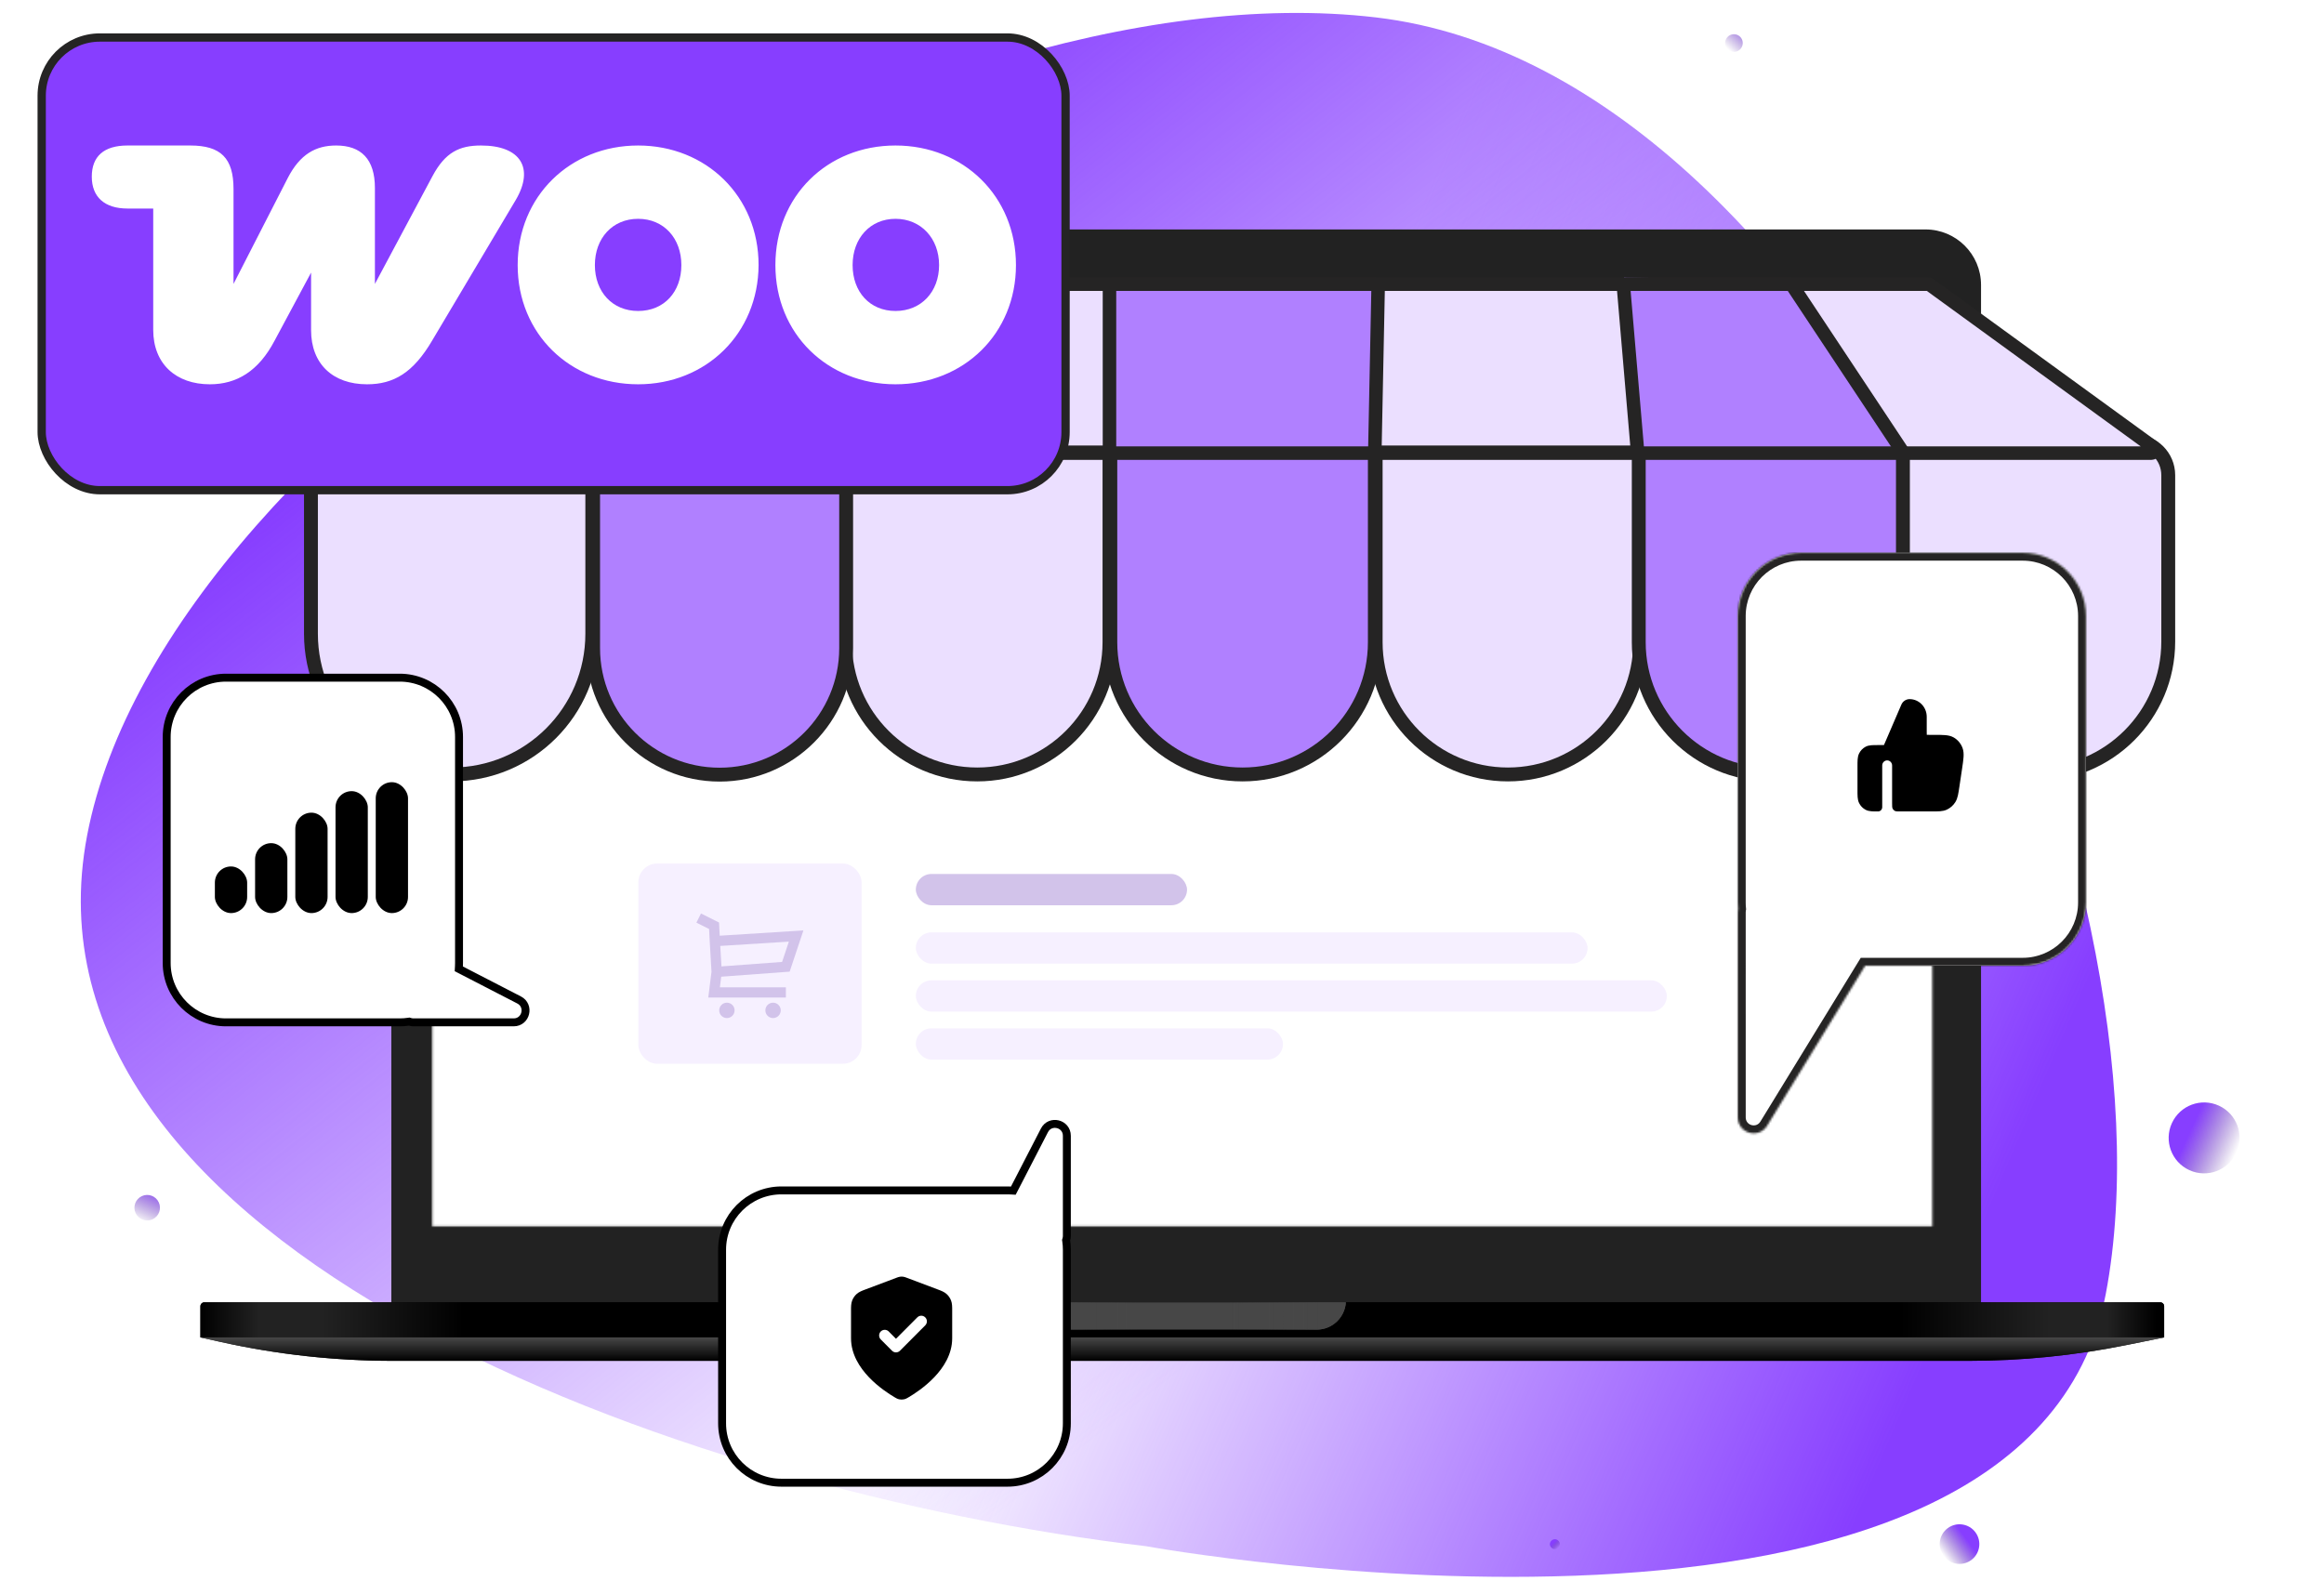 <svg width="1114" height="764" viewBox="0 0 1114 764" fill="none" xmlns="http://www.w3.org/2000/svg">
<path d="M659.585 8.354C435.658 -18.016 79.534 202.845 41.777 400.451C4.02 598.056 325.55 714.935 549.478 741.304C549.478 741.304 971.612 818.083 1009.37 620.478C1047.13 422.873 883.513 34.723 659.585 8.354Z" fill="url(#paint0_linear_3008_8186)"/>
<path d="M659.585 8.354C435.658 -18.016 79.534 202.845 41.777 400.451C4.02 598.056 325.55 714.935 549.478 741.304C549.478 741.304 971.612 818.083 1009.37 620.478C1047.13 422.873 883.513 34.723 659.585 8.354Z" fill="url(#paint1_linear_3008_8186)"/>
<mask id="mask0_3008_8186" style="mask-type:alpha" maskUnits="userSpaceOnUse" x="38" y="6" width="977" height="750">
<path d="M659.585 8.354C435.658 -18.016 79.534 202.845 41.777 400.451C4.02 598.056 325.55 714.935 549.478 741.304C549.478 741.304 971.612 818.084 1009.37 620.478C1047.13 422.873 883.513 34.723 659.585 8.354Z" fill="url(#paint2_linear_3008_8186)"/>
</mask>
<g mask="url(#mask0_3008_8186)">
<path d="M491.772 520.676C491.772 540.506 475.695 556.581 455.865 556.581C436.034 556.581 419.958 540.506 419.958 520.676V480.188C419.958 475.41 423.83 471.538 428.608 471.538H491.772V520.676Z" fill="#F45A27" stroke="#252424" stroke-width="3.543"/>
<path d="M623.783 522.662C623.783 541.307 608.669 556.421 590.024 556.421C571.38 556.421 556.266 541.307 556.266 522.662V471.376H623.783V522.662Z" fill="#F45A27" stroke="#252424" stroke-width="3.543"/>
<path d="M556.567 524.181C556.567 542.017 542.107 556.476 524.272 556.476C506.436 556.476 491.979 542.017 491.979 524.181V475.266H556.567V524.181Z" fill="#FEF5F2" stroke="#252424" stroke-width="3.543"/>
<path d="M691.108 522.812C691.108 541.463 675.988 556.581 657.337 556.581C638.687 556.581 623.567 541.463 623.567 522.812V471.538H691.108V522.812Z" fill="#FEF5F2" stroke="#252424" stroke-width="3.543"/>
<path d="M758.72 522.667C758.72 541.367 743.559 556.528 724.859 556.528C706.157 556.528 690.996 541.367 690.996 522.667V471.538H750.077C754.849 471.538 758.72 475.408 758.72 480.183V522.667Z" fill="#F45A27" stroke="#252424" stroke-width="3.543"/>
<path d="M560.195 430.815L556.985 474.765H623.98L620.889 430.815H560.195Z" fill="#F45A27"/>
<path d="M661.253 430.815H697.987L755.637 474.602H691.476L661.253 430.815Z" fill="#F45A27"/>
<path d="M660.87 430.245L692.88 475.669H623.344L619.826 429.558L660.87 430.245Z" fill="#FEF5F2"/>
<path d="M518.83 430.815H479.98L423.958 474.765H491.915L518.83 430.815Z" fill="#F45A27"/>
<path d="M518.346 430.815L491.329 473.495H555.911L559.316 430.815H518.346Z" fill="#FEF5F2"/>
<path fill-rule="evenodd" clip-rule="evenodd" d="M663.456 431.793H697.579L752.661 473.925H691.997L663.456 431.793ZM659.176 431.793H621.541L625.183 473.925H687.717L659.176 431.793ZM621.627 473.925L617.983 431.793H561.075L558.462 473.925H621.627ZM554.912 473.925L557.525 431.793H519.352L494.193 473.925H554.912ZM490.067 473.925L515.225 431.793H480.592L425.51 473.925H490.067ZM478.577 428.874C479.105 428.47 479.759 428.25 480.434 428.25H697.737C698.412 428.25 699.066 428.47 699.594 428.874L756.447 472.361C758.656 474.051 757.412 477.469 754.592 477.469H423.579C420.757 477.469 419.515 474.051 421.722 472.361L478.577 428.874Z" fill="#252424"/>
</g>
<g filter="url(#filter0_f_3008_8186)">
<ellipse cx="567.192" cy="638.834" rx="422.566" ry="4.676" fill="black" fill-opacity="0.6"/>
</g>
<path d="M187.583 136.623C187.583 121.92 199.502 110 214.206 110H922.979C937.682 110 949.602 121.92 949.602 136.623V624.304C949.602 626.404 947.899 628.107 945.799 628.107H191.386C189.286 628.107 187.583 626.404 187.583 624.304V136.623Z" fill="#222222"/>
<path d="M192.25 135.594C192.25 124.042 201.615 114.676 213.168 114.676H924.012C935.565 114.676 944.93 124.042 944.93 135.594V608.468H192.25V135.594Z" fill="#222222"/>
<mask id="mask1_3008_8186" style="mask-type:alpha" maskUnits="userSpaceOnUse" x="207" y="138" width="720" height="450">
<rect x="207.191" y="138.992" width="719.062" height="448.901" fill="white"/>
</mask>
<g mask="url(#mask1_3008_8186)">
<rect x="200.656" y="134.721" width="732.136" height="459.249" fill="white"/>
</g>
<path d="M96.066 626.267C96.066 625.217 96.917 624.365 97.967 624.365H1035.48C1036.53 624.365 1037.38 625.217 1037.38 626.267V641.199H96.066V626.267Z" fill="black"/>
<path d="M96.066 626.267C96.066 625.217 96.917 624.365 97.967 624.365H1035.48C1036.53 624.365 1037.38 625.217 1037.38 626.267V641.199H96.066V626.267Z" fill="url(#paint3_linear_3008_8186)"/>
<path d="M96.066 641.2H1037.38L1019.09 644.895C994.305 649.901 969.082 652.423 943.795 652.423H188.303C160.514 652.423 132.808 649.377 105.683 643.34L96.066 641.2Z" fill="#222222"/>
<path d="M96.066 641.2H1037.38L1019.09 644.895C994.305 649.901 969.082 652.423 943.795 652.423H188.303C160.514 652.423 132.808 649.377 105.683 643.34L96.066 641.2Z" fill="url(#paint4_linear_3008_8186)"/>
<path fill-rule="evenodd" clip-rule="evenodd" d="M489.246 624.365C489.726 631.677 495.8 637.458 503.223 637.458H631.16C638.582 637.458 644.656 631.677 645.137 624.365H489.246Z" fill="#474747"/>
<path fill-rule="evenodd" clip-rule="evenodd" d="M489.246 624.365C489.726 631.677 495.8 637.458 503.223 637.458H631.16C638.582 637.458 644.656 631.677 645.137 624.365H489.246Z" fill="url(#paint5_linear_3008_8186)"/>
<rect x="306" y="414" width="107" height="96" rx="9" fill="#F6F0FF"/>
<path fill-rule="evenodd" clip-rule="evenodd" d="M333.817 442.345L339.908 445.39L340.205 451.331L340.206 451.351L341.054 465.877L339.507 478.25H376.708V473.333H345.076L345.71 468.261L378.523 465.831L385.111 446.067L344.991 448.598L344.675 442.277L336.016 437.947L333.817 442.345ZM374.894 461.169L345.83 463.322L345.257 453.508L378.139 451.433L374.894 461.169Z" fill="#D2C3EA"/>
<path d="M352.125 484.396C352.125 486.432 350.474 488.083 348.437 488.083C346.401 488.083 344.75 486.432 344.75 484.396C344.75 482.359 346.401 480.708 348.437 480.708C350.474 480.708 352.125 482.359 352.125 484.396Z" fill="#D2C3EA"/>
<path d="M374.25 484.396C374.25 486.432 372.599 488.083 370.562 488.083C368.526 488.083 366.875 486.432 366.875 484.396C366.875 482.359 368.526 480.708 370.562 480.708C372.599 480.708 374.25 482.359 374.25 484.396Z" fill="#D2C3EA"/>
<rect x="439" y="419" width="130" height="15" rx="7.5" fill="#D2C3EA"/>
<rect x="439" y="447" width="322" height="15" rx="7.5" fill="#F6F0FF"/>
<rect x="439" y="470" width="360" height="15" rx="7.5" fill="#F6F0FF"/>
<rect x="439" y="493" width="176" height="15" rx="7.5" fill="#F6F0FF"/>
<path d="M283.915 303.861C283.915 341.102 253.724 371.29 216.483 371.29C179.242 371.29 149.051 341.102 149.051 303.861V227.826C149.051 218.853 156.323 211.58 165.296 211.58H283.915V303.861Z" fill="#EBDFFF" stroke="#252424" stroke-width="6.654"/>
<path d="M531.83 307.893C531.83 342.909 503.446 371.293 468.43 371.293C433.418 371.293 405.033 342.909 405.033 307.893V211.58H531.83V307.893Z" fill="#EBDFFF" stroke="#252424" stroke-width="6.654"/>
<path d="M659.028 307.893C659.028 342.909 630.643 371.293 595.628 371.293C560.616 371.293 532.231 342.909 532.231 307.893V211.58H659.028V307.893Z" fill="#B080FF" stroke="#252424" stroke-width="6.654"/>
<path d="M786.215 307.893C786.215 342.909 757.83 371.293 722.815 371.293C687.803 371.293 659.418 342.909 659.418 307.893V211.58H786.215V307.893Z" fill="#EBDFFF" stroke="#252424" stroke-width="6.654"/>
<path d="M405.599 310.733C405.599 344.228 378.445 371.382 344.95 371.382C311.455 371.382 284.304 344.228 284.304 310.733V216.846H405.599V310.733Z" fill="#B080FF" stroke="#252424" stroke-width="6.654"/>
<path d="M412.412 135.387L406.384 217.923H532.2V135.387H412.412Z" fill="#EBDFFF"/>
<path d="M533.582 135.387V217.923H659.397L658.203 135.387H533.582Z" fill="#B080FF"/>
<path d="M660.769 135.387V217.923H786.584L780.779 135.387H660.769Z" fill="#EBDFFF"/>
<path d="M334.73 135.387H261.772L156.563 217.923H284.185L334.73 135.387Z" fill="#765AAC"/>
<path d="M333.821 135.387L283.083 215.537H404.368L410.762 135.387H333.821Z" fill="#FEF5F2"/>
<path d="M912.37 307.873C912.37 342.899 883.975 371.29 848.95 371.29C813.925 371.29 785.53 342.899 785.53 307.873V211.58H912.37V307.873Z" fill="#B080FF" stroke="#252424" stroke-width="6.654"/>
<path d="M1039.34 307.601C1039.34 342.719 1010.87 371.19 975.754 371.19C940.632 371.19 912.161 342.719 912.161 307.601V211.58H1023.11C1032.07 211.58 1039.34 218.85 1039.34 227.816V307.601Z" fill="#EBDFFF" stroke="#252424" stroke-width="6.654"/>
<path d="M856.303 135.387H925.289L1033.56 217.617H913.062L856.303 135.387Z" fill="#EBDFFF"/>
<path d="M855.584 134.316L915.697 219.62H785.111L778.504 133.025L855.584 134.316Z" fill="#B080FF"/>
<path d="M1031.13 217.251H156.067C154.492 217.251 153.843 215.231 155.124 214.314L263.663 136.543C263.938 136.346 264.268 136.24 264.606 136.24H924.151C924.493 136.24 924.826 136.349 925.103 136.55L1032.09 214.32C1033.36 215.243 1032.7 217.251 1031.13 217.251Z" stroke="#252424" stroke-width="6.481"/>
<path d="M283.933 216.846L334.089 136.999C334.385 136.527 334.903 136.24 335.461 136.24H411.381C412.33 136.24 413.076 137.053 412.995 137.998L406.41 215.088C406.329 216.034 407.075 216.846 408.024 216.846H530.206C531.101 216.846 531.826 216.12 531.826 215.226V137.86C531.826 136.966 532.551 136.24 533.446 136.24H658.98C659.887 136.24 660.618 136.986 660.6 137.893L659.046 215.193C659.028 216.1 659.758 216.846 660.666 216.846H783.22C784.169 216.846 784.915 216.034 784.834 215.088L778.249 137.998C778.168 137.053 778.914 136.24 779.863 136.24H857.835C858.378 136.24 858.885 136.512 859.185 136.965L912.171 216.846" stroke="#252424" stroke-width="6.481"/>
<circle cx="70.554" cy="579.007" r="6.118" transform="rotate(53.723 70.554 579.007)" fill="url(#paint6_linear_3008_8186)"/>
<path fill-rule="evenodd" clip-rule="evenodd" d="M863.349 265C846.587 265 833 278.587 833 295.348V432.645C833 433.693 833.053 434.728 833.157 435.749C833.06 436.234 833.009 436.735 833.009 437.248L833.013 535.742C833.013 543.399 843.068 546.235 847.069 539.704L894.068 462.993H969.566C986.327 462.993 999.915 449.406 999.915 432.645V295.348C999.915 278.587 986.327 265 969.566 265H863.349Z" fill="white"/>
<mask id="mask2_3008_8186" style="mask-type:luminance" maskUnits="userSpaceOnUse" x="833" y="265" width="167" height="279">
<path fill-rule="evenodd" clip-rule="evenodd" d="M863.349 265C846.587 265 833 278.587 833 295.348V432.645C833 433.693 833.053 434.728 833.157 435.749C833.06 436.234 833.009 436.735 833.009 437.248L833.013 535.742C833.013 543.399 843.068 546.235 847.069 539.704L894.068 462.993H969.566C986.327 462.993 999.915 449.406 999.915 432.645V295.348C999.915 278.587 986.327 265 969.566 265H863.349Z" fill="white"/>
</mask>
<g mask="url(#mask2_3008_8186)">
<path d="M833.157 435.749L836.876 436.494L836.989 435.934L836.931 435.366L833.157 435.749ZM894.068 462.993V459.199H891.943L890.833 461.012L894.068 462.993ZM836.794 295.348C836.794 280.683 848.683 268.794 863.349 268.794V261.206C844.492 261.206 829.206 276.492 829.206 295.348H836.794ZM836.794 432.645V295.348H829.206V432.645H836.794ZM836.931 435.366C836.84 434.472 836.794 433.565 836.794 432.645H829.206C829.206 433.821 829.266 434.985 829.383 436.133L836.931 435.366ZM829.437 435.004C829.291 435.732 829.215 436.483 829.215 437.248L836.802 437.248C836.802 436.986 836.828 436.735 836.876 436.494L829.437 435.004ZM829.215 437.248L829.219 535.742H836.806L836.802 437.248L829.215 437.248ZM829.219 535.742C829.219 547.229 844.303 551.481 850.304 541.686L843.834 537.722C841.834 540.988 836.806 539.569 836.806 535.742H829.219ZM850.304 541.686L897.302 464.975L890.833 461.012L843.834 537.722L850.304 541.686ZM969.566 459.199H894.068V466.786H969.566V459.199ZM996.121 432.645C996.121 447.311 984.232 459.199 969.566 459.199V466.786C988.422 466.786 1003.71 451.501 1003.71 432.645H996.121ZM996.121 295.348V432.645H1003.71V295.348H996.121ZM969.566 268.794C984.232 268.794 996.121 280.683 996.121 295.348H1003.71C1003.71 276.492 988.422 261.206 969.566 261.206V268.794ZM863.349 268.794H969.566V261.206H863.349V268.794Z" fill="#252424"/>
</g>
<path d="M915.354 335.179C913.646 335.179 912.099 336.217 911.406 337.827L903.438 356.334C903.245 356.783 903.144 357.015 903.061 357.178L903.054 357.192L903.038 357.193C902.86 357.205 902.614 357.206 902.138 357.206H900.244C898.994 357.206 897.916 357.206 897.028 357.281C896.091 357.36 895.158 357.535 894.261 358.007C892.923 358.711 891.835 359.834 891.153 361.215C890.696 362.141 890.526 363.104 890.45 364.071C890.377 364.988 890.377 366.101 890.378 367.391V378.838C890.377 380.128 890.377 381.242 890.45 382.158C890.526 383.126 890.696 384.088 891.153 385.014C891.835 386.396 892.923 387.519 894.261 388.223C895.158 388.695 896.091 388.869 897.028 388.948C897.916 389.023 898.994 389.023 900.244 389.023C901.342 389.023 902.232 388.104 902.232 386.971V366.996C902.232 365.644 903.294 364.549 904.603 364.549C905.913 364.549 906.974 365.644 906.974 366.996V385.107C906.974 386.478 906.974 387.163 907.233 387.687C907.46 388.147 907.823 388.522 908.269 388.757C908.776 389.023 909.44 389.023 910.768 389.023H925.752C927.408 389.023 928.784 389.023 929.915 388.934C931.097 388.842 932.186 388.642 933.238 388.151C934.882 387.381 936.28 386.144 937.267 384.583C937.897 383.585 938.254 382.504 938.522 381.312C938.779 380.171 938.989 378.768 939.24 377.078L940.51 368.557C940.844 366.317 941.118 364.482 941.215 362.983C941.314 361.437 941.249 359.995 940.738 358.612C939.954 356.489 938.478 354.714 936.565 353.591C935.319 352.86 933.948 352.574 932.452 352.44C931.003 352.311 929.203 352.311 927.009 352.311H924.994C924.291 352.311 923.906 352.31 923.63 352.286L923.598 352.283L923.595 352.251C923.573 351.966 923.571 351.569 923.571 350.843V343.662C923.571 338.977 919.892 335.179 915.354 335.179Z" fill="black"/>
<path d="M511.15 594.174L511.028 594.58L511.09 594.998C511.288 596.355 511.391 597.744 511.391 599.158L511.391 682.397C511.391 698.108 498.655 710.844 482.945 710.844L374.58 710.844C358.869 710.844 346.133 698.108 346.133 682.397L346.133 599.158C346.133 583.447 358.869 570.711 374.58 570.711L482.945 570.711C483.47 570.711 483.991 570.725 484.508 570.753L485.736 570.82L486.301 569.726L500.653 541.912C503.386 536.616 511.391 538.559 511.391 544.52L511.391 592.532C511.391 593.106 511.306 593.657 511.15 594.174Z" fill="white" stroke="black" stroke-width="3.803"/>
<path fill-rule="evenodd" clip-rule="evenodd" d="M431.412 612.092C431.923 612.018 432.442 612.018 432.953 612.092C433.542 612.177 434.09 612.385 434.525 612.55L434.642 612.594L449.438 618.165C451.102 618.789 452.564 619.337 453.69 620.333C454.674 621.204 455.433 622.303 455.9 623.535C456.433 624.943 456.431 626.51 456.428 628.293L456.428 641.607C456.428 649.253 452.287 655.627 447.81 660.31C443.303 665.024 438.147 668.354 435.421 669.951L435.31 670.016C434.813 670.31 434.167 670.69 433.312 670.874C432.614 671.025 431.752 671.025 431.053 670.874C430.199 670.691 429.553 670.31 429.055 670.016L428.945 669.951C426.218 668.354 421.062 665.024 416.555 660.31C412.079 655.627 407.937 649.253 407.937 641.607L407.937 628.293C407.934 626.51 407.932 624.943 408.466 623.535C408.933 622.303 409.691 621.204 410.676 620.333C411.801 619.337 413.263 618.789 414.927 618.165L429.723 612.594L429.84 612.55C430.275 612.385 430.823 612.177 431.412 612.092ZM443.516 635.405C444.568 634.349 444.568 632.636 443.516 631.58C442.464 630.523 440.758 630.523 439.707 631.58L429.489 641.839L426.006 638.342C424.954 637.286 423.248 637.286 422.196 638.342C421.144 639.398 421.144 641.111 422.196 642.167L427.584 647.577C428.636 648.634 430.342 648.634 431.394 647.577L443.516 635.405Z" fill="black"/>
<path d="M196.571 489.904L196.166 489.782L195.747 489.843C194.391 490.042 193.002 490.145 191.588 490.145H108.348C92.638 490.145 79.902 477.409 79.902 461.698L79.902 353.333C79.902 337.623 92.638 324.887 108.348 324.887L191.588 324.887C207.299 324.887 220.035 337.623 220.035 353.333L220.035 461.698C220.035 462.223 220.021 462.744 219.992 463.261L219.926 464.49L221.019 465.054L248.833 479.406C254.13 482.14 252.186 490.144 246.226 490.144L198.213 490.145C197.64 490.145 197.089 490.06 196.571 489.904Z" fill="white" stroke="black" stroke-width="3.803"/>
<rect x="103" y="415.404" width="15.474" height="22.351" rx="7.737" fill="black"/>
<rect x="122.277" y="404.228" width="15.474" height="33.526" rx="7.737" fill="black"/>
<rect x="141.554" y="389.614" width="15.474" height="48.141" rx="7.737" fill="black"/>
<rect x="160.831" y="379.298" width="15.474" height="58.456" rx="7.737" fill="black"/>
<rect x="180.108" y="375" width="15.474" height="62.755" rx="7.737" fill="black"/>
<rect x="19.986" y="17.986" width="490.789" height="217.028" rx="27.879" fill="#873EFF" stroke="#252424" stroke-width="3.972"/>
<g clip-path="url(#clip0_3008_8186)">
<path d="M429.256 149.089C416.919 149.089 408.694 139.891 408.694 127.08C408.694 114.268 417.083 104.906 429.256 104.906C441.429 104.906 450.148 114.268 450.148 127.08C450.148 139.891 441.594 149.089 429.256 149.089ZM429.256 184.239C461.992 184.239 486.995 159.93 486.995 127.08C486.995 94.23 461.992 69.757 429.256 69.757C396.521 69.757 371.682 94.066 371.682 127.08C371.682 160.094 396.686 184.239 429.256 184.239ZM305.882 149.089C293.545 149.089 285.155 139.891 285.155 127.08C285.155 114.268 293.545 104.906 305.882 104.906C318.22 104.906 326.609 114.268 326.609 127.08C326.609 139.891 318.384 149.089 305.882 149.089ZM305.882 184.239C338.453 184.239 363.457 159.93 363.621 127.08C363.621 94.066 338.453 69.757 305.882 69.757C273.311 69.757 248.143 94.066 248.143 127.08C248.143 160.094 273.311 184.239 305.882 184.239ZM100.588 184.239C113.419 184.239 123.946 177.997 131.678 163.215L149.115 130.693V158.287C149.115 174.548 159.643 184.239 175.928 184.239C188.759 184.239 198.135 178.654 207.183 163.215L247.321 95.708C256.039 80.761 249.788 69.757 230.542 69.757C220.178 69.757 213.434 73.042 207.347 84.375L179.712 136.114V90.124C179.712 76.327 173.132 69.757 161.123 69.757C151.418 69.757 143.851 73.863 137.929 85.36L111.938 136.114V90.616C111.938 75.834 105.852 69.757 91.211 69.757H61.108C49.758 69.757 44 75.013 44 84.703C44 94.394 50.087 99.979 61.108 99.979H73.445V158.123C73.445 174.548 84.467 184.239 100.588 184.239Z" fill="white"/>
</g>
<circle cx="1056.54" cy="545.539" r="17" transform="rotate(-65.365 1056.54 545.539)" fill="url(#paint7_linear_3008_8186)"/>
<circle cx="939.28" cy="740.28" r="9.5" transform="rotate(53.723 939.28 740.28)" fill="url(#paint8_linear_3008_8186)"/>
<circle cx="745.327" cy="740.327" r="2.353" transform="rotate(-43.919 745.327 740.327)" fill="url(#paint9_linear_3008_8186)"/>
<circle cx="831.15" cy="20.639" r="4.236" transform="rotate(53.723 831.15 20.639)" fill="url(#paint10_linear_3008_8186)"/>
<defs>
<filter id="filter0_f_3008_8186" x="102.79" y="592.321" width="928.804" height="93.025" filterUnits="userSpaceOnUse" color-interpolation-filters="sRGB">
<feFlood flood-opacity="0" result="BackgroundImageFix"/>
<feBlend mode="normal" in="SourceGraphic" in2="BackgroundImageFix" result="shape"/>
<feGaussianBlur stdDeviation="20.918" result="effect1_foregroundBlur_3008_8186"/>
</filter>
<linearGradient id="paint0_linear_3008_8186" x1="869.5" y1="776.5" x2="463" y2="602" gradientUnits="userSpaceOnUse">
<stop stop-color="#873EFF"/>
<stop offset="1" stop-color="#873EFF" stop-opacity="0"/>
</linearGradient>
<linearGradient id="paint1_linear_3008_8186" x1="9" y1="340.5" x2="377" y2="807" gradientUnits="userSpaceOnUse">
<stop stop-color="#873EFF"/>
<stop offset="1" stop-color="#873EFF" stop-opacity="0"/>
</linearGradient>
<linearGradient id="paint2_linear_3008_8186" x1="468.611" y1="22.299" x2="564.066" y2="782.204" gradientUnits="userSpaceOnUse">
<stop stop-color="#F6F0FF"/>
<stop offset="1" stop-color="#F6F0FF" stop-opacity="0"/>
</linearGradient>
<linearGradient id="paint3_linear_3008_8186" x1="96.066" y1="632.782" x2="1037.38" y2="632.782" gradientUnits="userSpaceOnUse">
<stop/>
<stop offset="0.03" stop-color="#222222"/>
<stop offset="0.062" stop-color="#222222"/>
<stop offset="0.134"/>
<stop offset="0.866"/>
<stop offset="0.942" stop-color="#222222"/>
<stop offset="0.971" stop-color="#222222"/>
<stop offset="0.996"/>
</linearGradient>
<linearGradient id="paint4_linear_3008_8186" x1="566.725" y1="641.2" x2="566.725" y2="652.423" gradientUnits="userSpaceOnUse">
<stop stop-color="#474747"/>
<stop offset="1"/>
</linearGradient>
<linearGradient id="paint5_linear_3008_8186" x1="504.624" y1="632.315" x2="632.561" y2="632.315" gradientUnits="userSpaceOnUse">
<stop stop-color="#474747"/>
<stop offset="0.318" stop-color="#474747" stop-opacity="0"/>
<stop offset="0.661" stop-color="#474747" stop-opacity="0"/>
<stop offset="1" stop-color="#474747"/>
</linearGradient>
<linearGradient id="paint6_linear_3008_8186" x1="66.704" y1="568.186" x2="76.078" y2="584.989" gradientUnits="userSpaceOnUse">
<stop stop-color="#873EFF"/>
<stop offset="1" stop-color="#512599" stop-opacity="0"/>
</linearGradient>
<linearGradient id="paint7_linear_3008_8186" x1="1056.54" y1="538.039" x2="1056.54" y2="562.539" gradientUnits="userSpaceOnUse">
<stop stop-color="#873EFF"/>
<stop offset="1" stop-color="#512599" stop-opacity="0"/>
</linearGradient>
<linearGradient id="paint8_linear_3008_8186" x1="939.28" y1="736.088" x2="939.28" y2="749.78" gradientUnits="userSpaceOnUse">
<stop stop-color="#873EFF"/>
<stop offset="1" stop-color="#512599" stop-opacity="0"/>
</linearGradient>
<linearGradient id="paint9_linear_3008_8186" x1="745.328" y1="739.289" x2="745.328" y2="742.681" gradientUnits="userSpaceOnUse">
<stop stop-color="#873EFF"/>
<stop offset="1" stop-color="#512599" stop-opacity="0"/>
</linearGradient>
<linearGradient id="paint10_linear_3008_8186" x1="828.025" y1="8.607" x2="831.15" y2="24.874" gradientUnits="userSpaceOnUse">
<stop stop-color="#873EFF"/>
<stop offset="1" stop-color="#512599" stop-opacity="0"/>
</linearGradient>
<clipPath id="clip0_3008_8186">
<rect width="442.995" height="114.482" fill="white" transform="translate(44 69.757)"/>
</clipPath>
</defs>
</svg>
